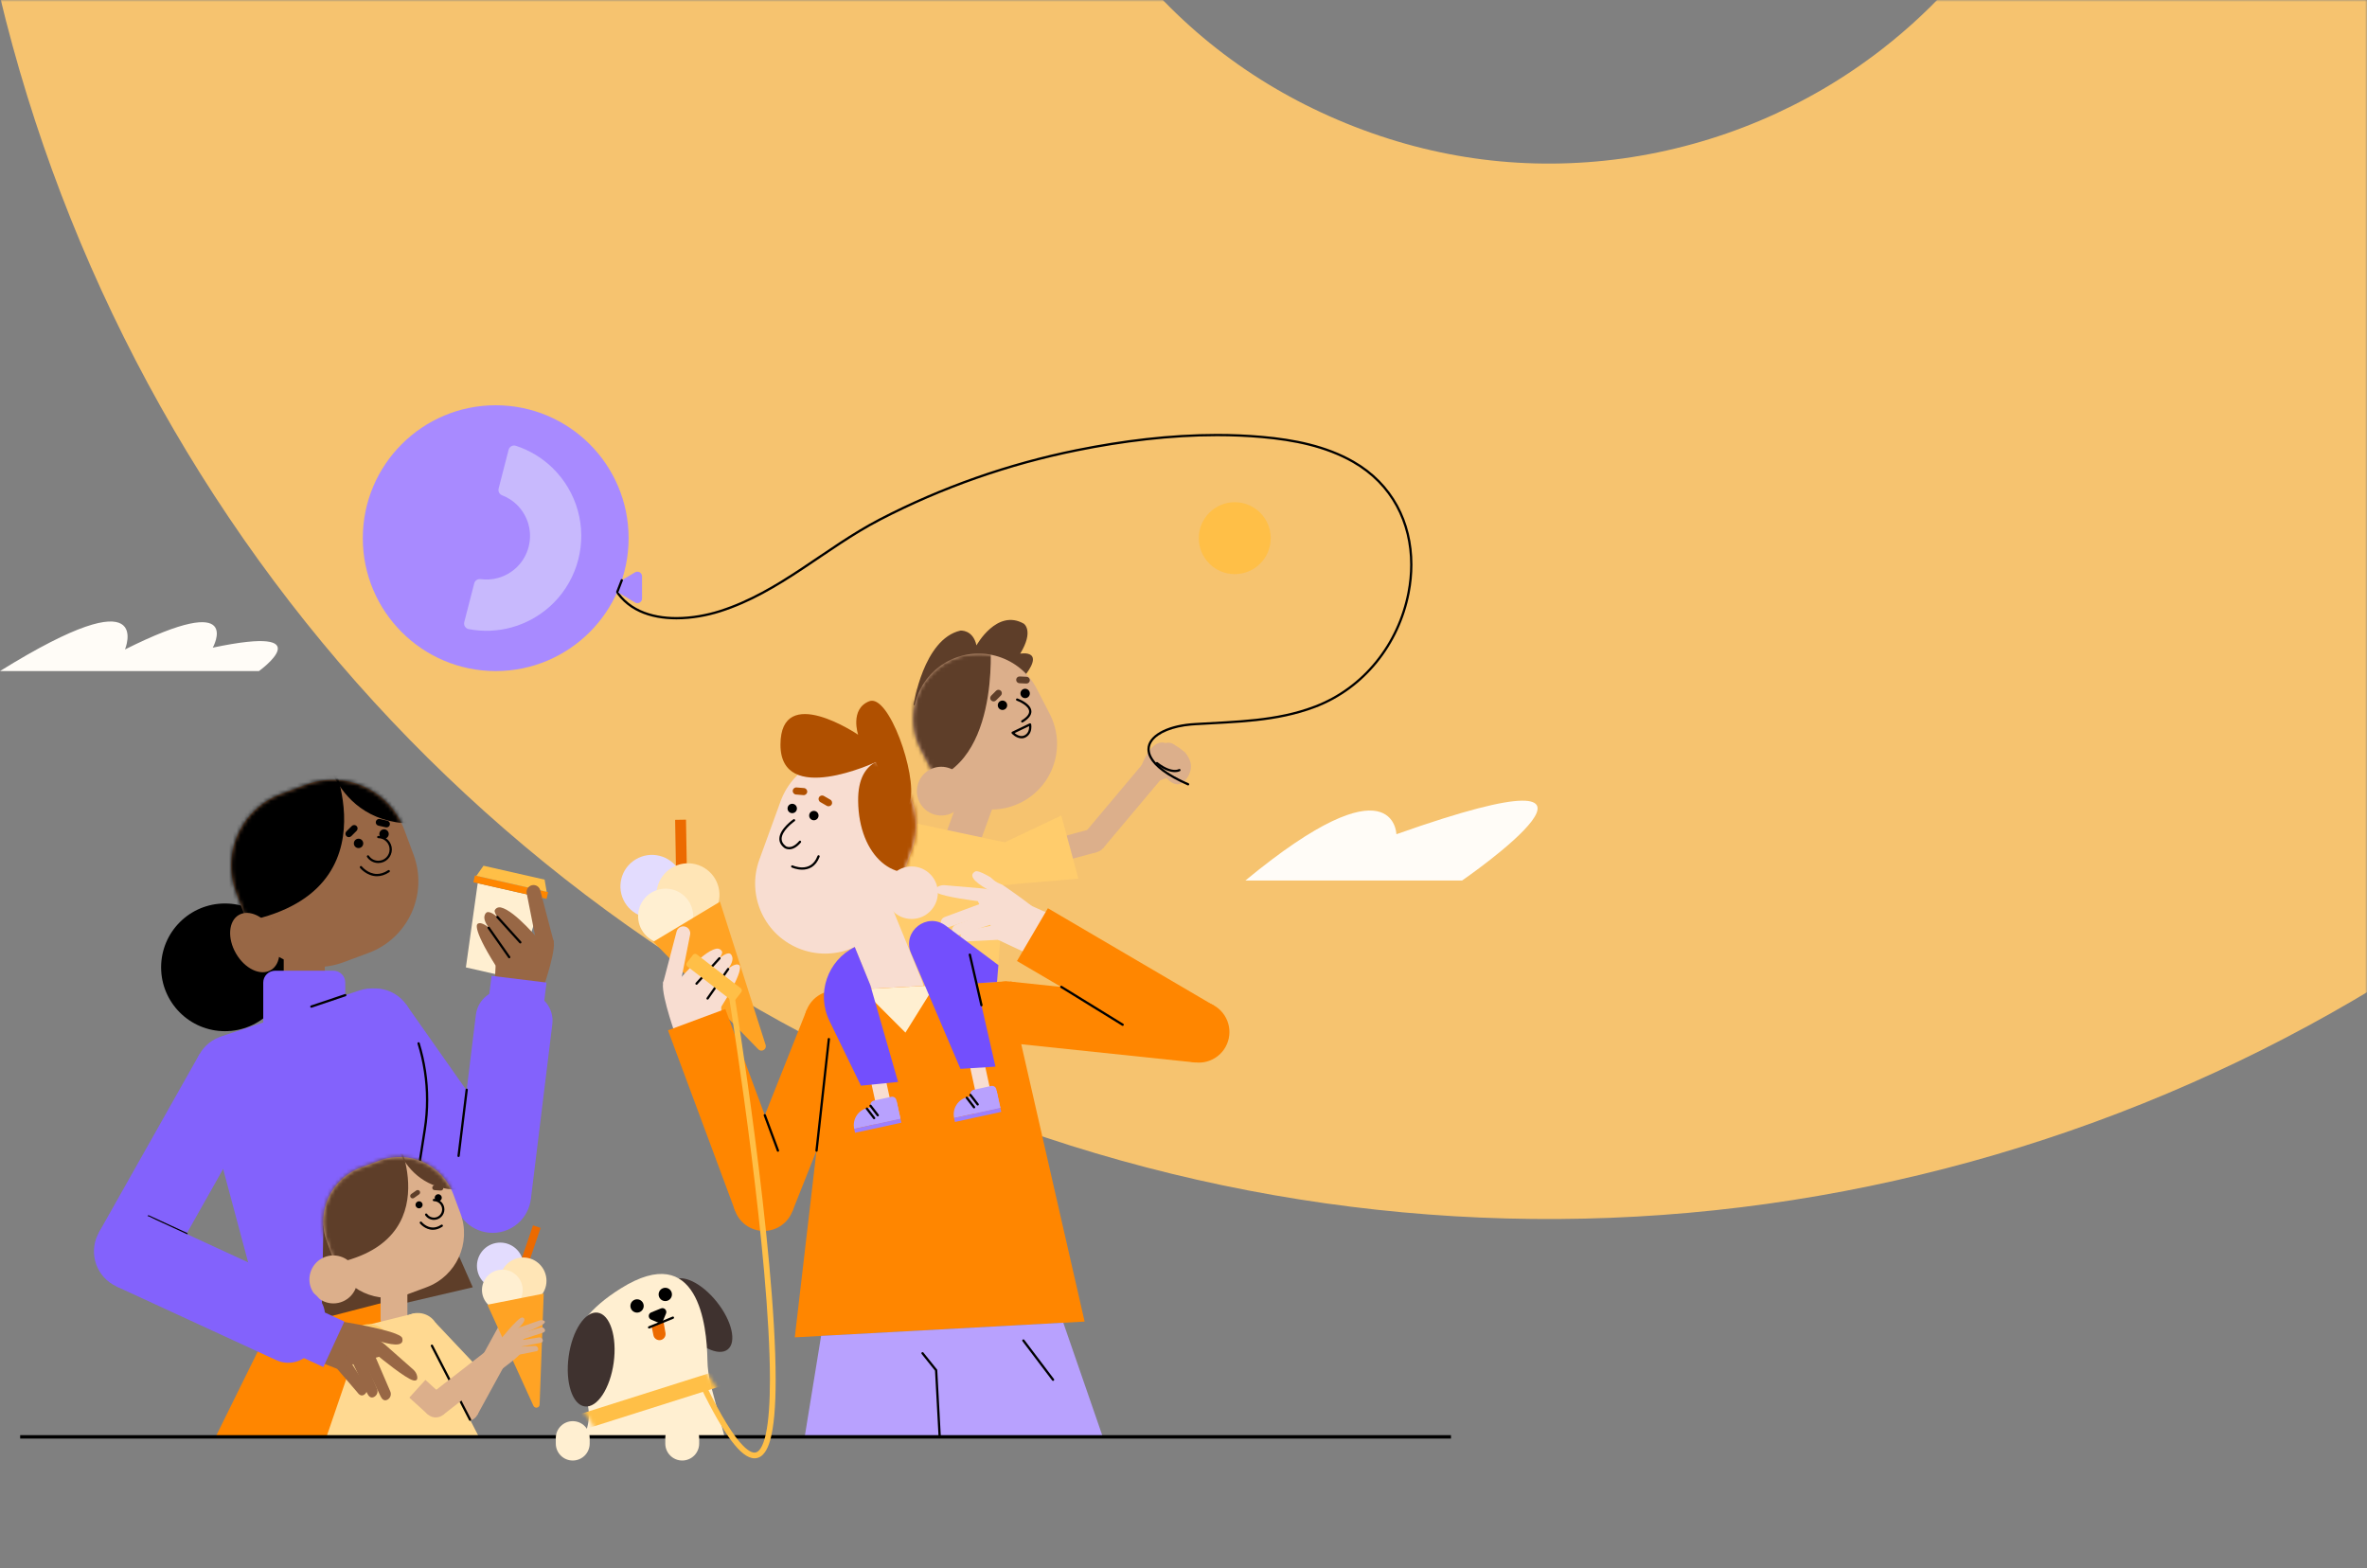 <svg width="625" height="414" viewBox="0 0 625 414" fill="none" xmlns="http://www.w3.org/2000/svg">
<rect x="0" y="0" width="625" height="414" fill="#808080" stroke="none"/>
<mask id="mask0_2231_45228" style="mask-type:alpha" maskUnits="userSpaceOnUse" x="0" y="0" width="625" height="325">
<rect width="625" height="325" fill="#F19148"/>
</mask>
<g mask="url(#mask0_2231_45228)">
<path d="M-7.735 -41.902C2.33 31.228 31.454 100.634 76.56 158.979C121.635 217.251 181.659 262.824 250.153 290.747C318.647 318.67 393.425 328.051 466.466 317.871C539.508 307.691 608.856 278.429 667.181 233.179C718.955 192.981 760.729 140.984 789.045 81.797C794.834 69.683 789.396 55.181 776.956 50.109L561.429 -37.754C550.759 -42.104 538.462 -37.994 532.689 -28.002C523.553 -12.143 511.562 1.639 496.915 13.001C477.102 28.399 453.445 38.338 428.593 41.83C403.636 45.279 379.04 42.185 355.463 32.573C331.886 22.961 312.137 7.977 296.705 -11.937C281.377 -31.808 271.412 -55.454 268.012 -80.316C265.483 -98.68 266.523 -116.865 271.1 -134.643C273.959 -145.824 268.039 -157.36 257.37 -161.709L41.791 -249.594C29.351 -254.665 15.324 -248.099 10.993 -235.39C-10.193 -173.296 -16.627 -106.892 -7.714 -41.955L-7.735 -41.902Z" fill="#F6C36F"/>
</g>
<path d="M136.392 258.465L123.015 255.424L126.137 233.198L143.187 237.075L136.392 258.465Z" fill="#FFEFD1"/>
<path d="M125.395 231.153L124.989 232.936L144.316 237.33L144.721 235.547L125.395 231.153Z" fill="#FF8600"/>
<path d="M144.348 235.465L125.788 231.245L127.671 228.58L143.803 232.25L144.348 235.465Z" fill="#FFBF47"/>
<path d="M143.25 261.43C143.25 261.43 147.669 248.926 145.807 247.879C143.945 246.833 130.869 254.948 130.869 254.948L130.703 258.215L143.25 261.43Z" fill="#986745"/>
<path d="M146.219 248.68L141.905 250.187L139.075 235.863C138.885 234.894 139.496 233.947 140.461 233.724C141.43 233.501 142.399 234.091 142.645 235.053L146.219 248.68Z" fill="#986745"/>
<path d="M142.814 248.767C142.814 248.767 136.019 240.408 132.232 239.592C131.579 239.451 130.887 239.758 130.631 240.374C130.49 240.723 130.974 241.584 131.326 242.11C131.326 242.11 129.377 240.362 128.472 240.922C128.472 240.922 126.793 242.044 129.136 244.989C129.136 244.989 127.184 243.223 126.149 243.9C126.149 243.9 124.236 244.393 130.869 254.948C137.502 265.503 140.371 256.049 140.371 256.049L142.744 248.98L142.814 248.767Z" fill="#986745"/>
<path d="M137.61 248.601L131.552 241.909C131.44 241.785 131.251 241.776 131.128 241.888C131.004 241.999 130.995 242.188 131.107 242.312L137.165 249.005C137.276 249.128 137.465 249.137 137.589 249.026C137.712 248.914 137.721 248.725 137.61 248.601Z" fill="black"/>
<path d="M134.707 252.548L129.269 244.781C129.172 244.646 128.986 244.613 128.851 244.706C128.715 244.802 128.682 244.989 128.775 245.124L134.214 252.891C134.31 253.026 134.497 253.059 134.632 252.966C134.77 252.873 134.803 252.683 134.707 252.548Z" fill="black"/>
<path d="M94.878 261.518L59.751 273.198C54.424 274.969 51.398 280.585 52.85 286.009L70.501 351.881L105.16 342.896L112.168 298.2C113.359 290.599 112.8 282.829 110.532 275.478L108.363 268.454C106.606 262.772 100.524 259.641 94.878 261.518Z" fill="#8362FC"/>
<path d="M107.208 277.123C110.514 272.585 109.515 266.225 104.976 262.919C100.437 259.613 94.078 260.612 90.772 265.151C87.466 269.689 88.465 276.049 93.003 279.355C97.542 282.661 103.902 281.662 107.208 277.123Z" fill="#8362FC"/>
<path d="M107.291 265.282L90.659 276.98L121.756 321.191L138.388 309.493L107.291 265.282Z" fill="#8362FC"/>
<path d="M134.079 324.694C139.241 322.485 141.634 316.509 139.425 311.347C137.215 306.185 131.239 303.792 126.077 306.001C120.915 308.211 118.522 314.187 120.731 319.348C122.941 324.51 128.917 326.904 134.079 324.694Z" fill="#8362FC"/>
<path d="M134.036 261.382L139.291 262.026C143.412 262.531 146.345 266.282 145.84 270.406L140.176 316.594L119.992 314.119L125.656 267.931C126.161 263.807 129.912 260.877 134.036 261.382Z" fill="#8362FC"/>
<path d="M129.79 257.648L129.084 263.404L143.601 265.184L144.307 259.428L129.79 257.648Z" fill="#8362FC"/>
<path d="M105.457 342.944L112.466 298.248C112.875 295.638 113.08 293.006 113.08 290.377C113.08 285.311 112.322 280.258 110.818 275.391C110.769 275.231 110.601 275.144 110.442 275.192C110.282 275.24 110.195 275.409 110.243 275.568C111.729 280.378 112.478 285.371 112.478 290.377C112.478 292.972 112.276 295.574 111.87 298.155L104.862 342.851C104.835 343.016 104.949 343.17 105.111 343.194C105.277 343.218 105.43 343.107 105.457 342.944Z" fill="black"/>
<path d="M112.974 350.48L107.68 353.931L120.621 373.782L125.915 370.331L112.974 350.48Z" fill="#DCAF8B"/>
<path d="M113.356 356.85C110.796 358.52 107.364 357.798 105.695 355.235C104.026 352.675 104.747 349.243 107.31 347.574C109.87 345.904 113.302 346.626 114.972 349.189C116.638 351.752 115.916 355.181 113.356 356.85Z" fill="#FFD991"/>
<path d="M126.925 361.858L114.969 349.192L105.695 355.235L112.46 371.288L126.925 361.858Z" fill="#FFD991"/>
<path d="M131.888 349.754L120.502 370.536L126.044 373.573L137.431 352.791L131.888 349.754Z" fill="#DCAF8B"/>
<path d="M124.793 369.294C126.324 370.133 126.883 372.053 126.047 373.584C125.208 375.115 123.289 375.674 121.758 374.838C120.227 373.999 119.667 372.08 120.503 370.549C121.34 369.015 123.262 368.455 124.793 369.294Z" fill="#DCAF8B"/>
<path d="M85.394 323.621L84.907 349.192L124.832 339.885L111.891 310.615L85.394 323.621Z" fill="#5E3E29"/>
<path d="M59.402 272.265C68.713 272.265 76.262 264.717 76.262 255.405C76.262 246.094 68.713 238.546 59.402 238.546C50.09 238.546 42.542 246.094 42.542 255.405C42.542 264.717 50.09 272.265 59.402 272.265Z" fill="black"/>
<path d="M85.758 253.114H74.917V267.552H85.758V253.114Z" fill="#986745"/>
<path d="M91.166 276.672H69.506V259.445C69.506 257.703 70.917 256.293 72.658 256.293H88.014C89.756 256.293 91.166 257.703 91.166 259.445V276.672Z" fill="#8362FC"/>
<path d="M97.324 251.6L90.715 254.058C80.274 257.941 68.661 252.626 64.777 242.182L62.32 235.574C58.436 225.133 63.752 213.519 74.195 209.636L80.804 207.178C91.245 203.295 102.858 208.61 106.742 219.054L109.199 225.662C113.083 236.103 107.764 247.717 97.324 251.6Z" fill="#986745"/>
<path d="M95.913 222.681C95.913 223.367 95.359 223.921 94.674 223.921C93.988 223.921 93.434 223.367 93.434 222.681C93.434 221.996 93.988 221.442 94.674 221.442C95.356 221.442 95.913 221.999 95.913 222.681Z" fill="black"/>
<path d="M102.648 220.203C102.648 220.889 102.094 221.442 101.409 221.442C100.723 221.442 100.169 220.889 100.169 220.203C100.169 219.517 100.723 218.963 101.409 218.963C102.094 218.963 102.648 219.52 102.648 220.203Z" fill="black"/>
<path d="M99.889 221.304C100.714 221.304 101.457 221.638 101.998 222.176C102.54 222.718 102.87 223.461 102.87 224.285C102.87 225.109 102.537 225.852 101.998 226.394C101.457 226.935 100.714 227.266 99.889 227.266C98.861 227.266 97.952 226.745 97.417 225.951C97.324 225.813 97.137 225.777 96.999 225.87C96.861 225.963 96.824 226.15 96.918 226.288C97.561 227.242 98.653 227.867 99.889 227.867C101.869 227.867 103.472 226.264 103.472 224.285C103.472 222.306 101.869 220.702 99.889 220.702C99.724 220.702 99.589 220.838 99.589 221.003C99.589 221.169 99.724 221.304 99.889 221.304Z" fill="black"/>
<path d="M95.074 229.151C95.086 229.166 95.519 229.708 96.289 230.252C97.059 230.797 98.175 231.35 99.538 231.35C100.53 231.35 101.643 231.052 102.813 230.27C102.952 230.177 102.988 229.991 102.897 229.852C102.807 229.714 102.618 229.678 102.479 229.768C101.394 230.493 100.407 230.746 99.538 230.746C98.34 230.746 97.342 230.255 96.635 229.756C96.283 229.506 96.006 229.257 95.82 229.07C95.726 228.977 95.654 228.899 95.609 228.848L95.558 228.787L95.546 228.772L95.543 228.769C95.438 228.64 95.251 228.619 95.119 228.721C94.99 228.833 94.968 229.022 95.074 229.151Z" fill="black"/>
<path d="M70.501 351.884L56.956 379.335H124.254L105.16 342.896L70.501 351.884Z" fill="#FF8600"/>
<path d="M104.032 351.881C102.079 351.881 100.497 350.299 100.497 348.346V341.157C100.497 339.205 102.079 337.623 104.032 337.623C105.984 337.623 107.566 339.205 107.566 341.157V348.346C107.566 350.299 105.984 351.881 104.032 351.881Z" fill="#DCAF8B"/>
<path d="M86.224 379.335L96.259 350.019L109.608 346.71L126.432 379.335H86.224Z" fill="#FFD991"/>
<path d="M112.643 339.864L107.671 341.714C99.817 344.635 91.079 340.637 88.158 332.78L86.308 327.808C83.388 319.954 87.385 311.216 95.242 308.295L100.214 306.445C108.068 303.524 116.806 307.522 119.727 315.379L121.577 320.351C124.498 328.205 120.497 336.94 112.643 339.864Z" fill="#DCAF8B"/>
<path d="M111.582 318.107C111.582 318.621 111.164 319.04 110.649 319.04C110.135 319.04 109.717 318.621 109.717 318.107C109.717 317.593 110.135 317.175 110.649 317.175C111.164 317.175 111.582 317.593 111.582 318.107Z" fill="black"/>
<path d="M116.65 316.242C116.65 316.757 116.232 317.175 115.718 317.175C115.203 317.175 114.785 316.757 114.785 316.242C114.785 315.728 115.203 315.31 115.718 315.31C116.232 315.31 116.65 315.728 116.65 316.242Z" fill="black"/>
<path d="M114.575 317.147C115.173 317.147 115.715 317.391 116.109 317.782C116.503 318.176 116.743 318.715 116.743 319.316C116.743 319.915 116.5 320.456 116.109 320.85C115.715 321.244 115.176 321.485 114.575 321.485C113.826 321.485 113.167 321.106 112.776 320.528C112.683 320.39 112.496 320.354 112.358 320.447C112.219 320.541 112.183 320.727 112.276 320.865C112.773 321.602 113.618 322.087 114.575 322.087C116.106 322.087 117.345 320.847 117.345 319.316C117.345 317.785 116.106 316.546 114.575 316.546C114.409 316.546 114.274 316.681 114.274 316.847C114.274 317.012 114.409 317.147 114.575 317.147Z" fill="black"/>
<path d="M110.893 323.022C110.905 323.037 111.236 323.449 111.822 323.864C112.409 324.28 113.263 324.704 114.31 324.704C115.071 324.704 115.925 324.475 116.815 323.879C116.954 323.786 116.99 323.6 116.9 323.461C116.806 323.323 116.62 323.287 116.482 323.377C115.675 323.916 114.951 324.099 114.31 324.102C113.431 324.102 112.692 323.741 112.168 323.371C111.906 323.188 111.702 323.001 111.564 322.863C111.494 322.794 111.443 322.736 111.407 322.697L111.368 322.652L111.359 322.643L111.356 322.64C111.251 322.511 111.064 322.49 110.932 322.592C110.809 322.703 110.787 322.893 110.893 323.022Z" fill="black"/>
<path d="M64.269 293.138C69.678 291.632 72.843 286.026 71.337 280.616C69.831 275.207 64.224 272.042 58.815 273.548C53.405 275.054 50.241 280.66 51.747 286.07C53.253 291.479 58.859 294.644 64.269 293.138Z" fill="#8362FC"/>
<path d="M52.685 278.319L26.118 325.395L43.827 335.389L70.394 288.313L52.685 278.319Z" fill="#8362FC"/>
<path d="M94.159 219.364L92.749 220.775C92.397 221.127 91.828 221.127 91.479 220.775C91.127 220.423 91.127 219.854 91.479 219.505L92.89 218.095C93.242 217.743 93.81 217.743 94.159 218.095C94.511 218.446 94.511 219.015 94.159 219.364Z" fill="black"/>
<path d="M101.863 218.437L99.917 217.995C99.432 217.884 99.129 217.403 99.24 216.921C99.351 216.44 99.832 216.133 100.314 216.245L102.26 216.687C102.744 216.798 103.048 217.279 102.937 217.761C102.828 218.245 102.347 218.546 101.863 218.437Z" fill="black"/>
<mask id="mask1_2231_45228" style="mask-type:luminance" maskUnits="userSpaceOnUse" x="61" y="205" width="50" height="51">
<path d="M97.324 251.6L90.715 254.058C80.274 257.941 68.661 252.626 64.777 242.182L62.32 235.574C58.436 225.133 63.752 213.519 74.195 209.636L80.804 207.178C91.245 203.295 102.858 208.61 106.742 219.054L109.199 225.662C113.083 236.103 107.764 247.714 97.324 251.6Z" fill="white"/>
</mask>
<g mask="url(#mask1_2231_45228)">
<path d="M87.876 201.505C87.876 201.505 106.904 244.2 49.078 244.76C-8.747 245.316 42.301 202.621 42.301 202.621L87.876 201.505Z" fill="black"/>
</g>
<mask id="mask2_2231_45228" style="mask-type:luminance" maskUnits="userSpaceOnUse" x="61" y="205" width="50" height="51">
<path d="M97.324 251.6L90.715 254.058C80.274 257.941 68.661 252.626 64.777 242.182L62.32 235.574C58.436 225.133 63.752 213.519 74.195 209.636L80.804 207.178C91.245 203.295 102.858 208.61 106.742 219.054L109.199 225.662C113.083 236.103 107.764 247.714 97.324 251.6Z" fill="white"/>
</mask>
<g mask="url(#mask2_2231_45228)">
<path d="M85.758 198.35C85.758 198.35 90.444 224.832 121.261 215.396C152.078 205.96 109.154 191.852 109.154 191.852L85.758 198.35Z" fill="black"/>
</g>
<path d="M72.246 245.997C74.571 250.021 74.228 254.57 71.485 256.155C68.742 257.74 64.63 255.761 62.308 251.736C59.982 247.711 60.325 243.163 63.069 241.578C65.812 239.993 69.921 241.972 72.246 245.997Z" fill="#986745"/>
<path d="M110.658 315.358L109.317 316.302C109.028 316.504 108.634 316.435 108.429 316.149C108.228 315.863 108.297 315.466 108.583 315.261L109.924 314.317C110.213 314.115 110.607 314.185 110.812 314.47C111.013 314.759 110.944 315.156 110.658 315.358Z" fill="#5E3E29"/>
<path d="M116.364 314.344L114.728 314.23C114.379 314.206 114.114 313.902 114.138 313.55C114.162 313.201 114.466 312.936 114.818 312.961L116.455 313.075C116.803 313.099 117.068 313.403 117.044 313.755C117.017 314.107 116.713 314.371 116.364 314.344Z" fill="#5E3E29"/>
<mask id="mask3_2231_45228" style="mask-type:luminance" maskUnits="userSpaceOnUse" x="85" y="305" width="38" height="38">
<path d="M112.643 339.864L107.671 341.714C99.817 344.635 91.079 340.634 88.158 332.78L86.308 327.808C83.388 319.954 87.385 311.216 95.242 308.295L100.214 306.445C108.068 303.524 116.806 307.522 119.727 315.379L121.577 320.351C124.498 328.205 120.497 336.94 112.643 339.864Z" fill="white"/>
</mask>
<g mask="url(#mask3_2231_45228)">
<path d="M105.535 302.177C105.535 302.177 119.85 334.299 76.346 334.717C32.844 335.135 71.247 303.016 71.247 303.016L105.535 302.177Z" fill="#5E3E29"/>
</g>
<mask id="mask4_2231_45228" style="mask-type:luminance" maskUnits="userSpaceOnUse" x="85" y="305" width="38" height="38">
<path d="M112.643 339.864L107.671 341.714C99.817 344.635 91.079 340.634 88.158 332.78L86.308 327.808C83.388 319.954 87.385 311.216 95.242 308.295L100.214 306.445C108.068 303.524 116.806 307.522 119.727 315.379L121.577 320.351C124.498 328.205 120.497 336.94 112.643 339.864Z" fill="white"/>
</mask>
<g mask="url(#mask4_2231_45228)">
<path d="M103.944 299.803C103.944 299.803 107.47 319.725 130.652 312.626C153.835 305.527 121.544 294.915 121.544 294.915L103.944 299.803Z" fill="#5E3E29"/>
</g>
<path d="M94.091 339.642C95.104 336.295 93.212 332.761 89.865 331.747C86.518 330.734 82.984 332.626 81.97 335.973C80.957 339.319 82.849 342.854 86.195 343.868C89.542 344.881 93.077 342.989 94.091 339.642Z" fill="#DCAF8B"/>
<path d="M140.739 323.527L136.512 335.933L138.519 336.617L142.746 324.211L140.739 323.527Z" fill="#EC6A00"/>
<path d="M138.121 333.039C138.78 336.371 136.614 339.605 133.281 340.264C129.948 340.923 126.715 338.757 126.056 335.424C125.397 332.091 127.563 328.857 130.896 328.199C134.229 327.54 137.462 329.709 138.121 333.039Z" fill="#E3DCFE"/>
<path d="M144.182 336.974C144.841 340.306 142.675 343.54 139.342 344.199C136.009 344.857 132.776 342.692 132.117 339.359C131.458 336.026 133.624 332.792 136.957 332.134C140.29 331.475 143.523 333.641 144.182 336.974Z" fill="#FFE5B6"/>
<path d="M137.911 339.557C138.485 342.469 136.593 345.297 133.681 345.874C130.77 346.449 127.942 344.557 127.365 341.645C126.79 338.733 128.682 335.906 131.594 335.328C134.509 334.751 137.336 336.646 137.911 339.557Z" fill="#FFEFD1"/>
<path d="M140.852 371.171L128.7 344.484L143.569 341.545L142.486 370.849C142.453 371.752 141.228 371.992 140.852 371.171Z" fill="#FFA324"/>
<path d="M130.276 355.376C130.276 355.376 135.612 351.018 137.511 350.359C139.015 349.839 141.46 348.987 142.411 348.66C142.769 348.536 143.163 348.524 143.517 348.66C143.827 348.777 144.05 348.99 143.698 349.384C142.991 350.17 138.605 351.86 138.605 351.86L137.225 357.65L135.706 359.052L129.545 355.825L130.276 355.376Z" fill="#DCAF8B"/>
<path d="M136.325 354.173L143.217 351.923C143.677 351.773 144.023 351.529 143.875 351.069C143.725 350.609 143.232 350.359 142.774 350.509L135.787 352.51L136.325 354.173Z" fill="#DCAF8B"/>
<path d="M135.45 355.957L142.567 354.582C143.042 354.492 143.418 354.29 143.325 353.815C143.235 353.34 142.774 353.03 142.302 353.123L135.119 354.239L135.45 355.957Z" fill="#DCAF8B"/>
<path d="M134.069 357.515L137.225 357.644L141.286 356.835C141.767 356.79 142.161 356.628 142.116 356.146C142.071 355.665 141.644 355.313 141.162 355.358L133.904 355.773L134.069 357.515Z" fill="#DCAF8B"/>
<path d="M131.627 354.302C131.627 354.302 136.915 347.588 137.941 347.856C138.966 348.121 138.47 349.135 136.975 350.593C135.48 352.052 133.552 354.534 133.552 354.534L131.627 354.302Z" fill="#DCAF8B"/>
<path d="M39.095 321.446L49.117 326.066C49.268 326.135 49.448 326.069 49.518 325.919C49.587 325.768 49.521 325.588 49.37 325.519L39.348 320.899C39.197 320.829 39.017 320.896 38.947 321.046C38.878 321.199 38.944 321.377 39.095 321.446Z" fill="black"/>
<path d="M122.931 287.693L120.789 305.152C120.768 305.317 120.885 305.468 121.051 305.486C121.216 305.507 121.367 305.389 121.385 305.224L123.526 287.766C123.547 287.6 123.43 287.45 123.265 287.432C123.099 287.411 122.949 287.528 122.931 287.693Z" fill="black"/>
<path d="M91.07 262.465L82.115 265.482C81.959 265.537 81.875 265.705 81.926 265.864C81.977 266.024 82.148 266.105 82.308 266.054L91.263 263.037C91.419 262.983 91.503 262.814 91.452 262.655C91.401 262.496 91.23 262.414 91.07 262.465Z" fill="black"/>
<path d="M113.777 355.455L123.845 374.976C123.92 375.124 124.104 375.181 124.251 375.106C124.399 375.031 124.456 374.847 124.381 374.7L114.313 355.178C114.238 355.03 114.054 354.973 113.907 355.048C113.759 355.124 113.702 355.307 113.777 355.455Z" fill="black"/>
<path d="M99.639 352.815L95.39 357.493L112.933 373.425L117.182 368.746L99.639 352.815Z" fill="#DCAF8B"/>
<path d="M101.607 358.877C99.553 361.139 96.051 361.308 93.789 359.253C91.527 357.199 91.359 353.697 93.413 351.435C95.468 349.173 98.969 349.005 101.231 351.059C103.493 353.114 103.662 356.615 101.607 358.877Z" fill="#FFCC6C"/>
<path d="M116.003 360.288L101.231 351.057L93.789 359.254L104.396 373.069L116.003 360.288Z" fill="#FFD991"/>
<path d="M131.808 354.051L113.094 368.587L116.971 373.578L135.684 359.042L131.808 354.051Z" fill="#DCAF8B"/>
<path d="M117.55 369.15C118.62 370.527 118.371 372.513 116.993 373.583C115.615 374.654 113.63 374.405 112.559 373.027C111.488 371.649 111.738 369.664 113.116 368.593C114.493 367.522 116.479 367.769 117.55 369.15Z" fill="#DCAF8B"/>
<path d="M86.224 347.522C86.224 347.522 98.656 352.374 101.577 354.949C103.89 356.991 107.65 360.306 109.112 361.596C109.663 362.081 110.054 362.733 110.168 363.461C110.267 364.096 110.114 364.677 109.115 364.454C107.118 364.009 100.091 358.221 100.091 358.221L89.01 361.404L80.377 358.038L84.78 346.713L86.224 347.522Z" fill="#986745"/>
<path d="M94.412 355.857L100.428 368.545C100.828 369.39 101.385 369.998 102.23 369.598C103.075 369.198 103.436 368.187 103.036 367.342L97.474 354.405L94.412 355.857Z" fill="#986745"/>
<path d="M90.905 355.117L96.921 367.805C97.321 368.65 97.877 369.258 98.722 368.858C99.568 368.458 99.929 367.447 99.529 366.602L93.967 353.665L90.905 355.117Z" fill="#986745"/>
<path d="M86.224 355.954L89.01 361.401L94.24 367.48C94.773 368.247 95.423 368.759 96.193 368.223C96.963 367.688 97.149 366.635 96.617 365.865L89.007 354.016L86.224 355.954Z" fill="#986745"/>
<path d="M89.319 348.777C89.319 348.777 105.68 351.306 106.206 353.292C106.736 355.277 104.555 355.403 100.669 354.269C96.782 353.135 90.763 352.248 90.763 352.248L89.319 348.777Z" fill="#986745"/>
<path d="M42.534 337.206C46.29 333.032 45.951 326.603 41.776 322.847C37.602 319.091 31.173 319.43 27.418 323.604C23.662 327.779 24.001 334.207 28.175 337.963C32.349 341.719 38.778 341.38 42.534 337.206Z" fill="#8362FC"/>
<path d="M85.159 350.635L82.942 355.442C81.204 359.214 76.737 360.863 72.965 359.124L30.709 339.641L39.221 321.175L81.478 340.658C85.253 342.396 86.898 346.863 85.159 350.635Z" fill="#8362FC"/>
<path d="M84.413 345.919L78.869 357.944L85.383 360.947L90.927 348.923L84.413 345.919Z" fill="#8362FC"/>
<path d="M189.281 343.748C193.276 348.759 194.563 354.375 192.157 356.294C189.75 358.213 184.562 355.704 180.567 350.693C176.572 345.682 175.285 340.066 177.691 338.147C180.098 336.228 185.287 338.736 189.281 343.748Z" fill="#3F322F"/>
<path d="M154.509 378.487L154.154 379.335H191.324L187.789 366.109C187.164 363.772 186.821 361.365 186.788 358.947C186.658 350.167 184.432 327.36 163.918 340.183C147.166 350.657 149.876 361.119 153.537 366.921C155.724 370.392 156.1 374.703 154.509 378.487Z" fill="#FFEFD1"/>
<path d="M169.841 344.147C170.207 345.046 169.777 346.072 168.878 346.439C167.979 346.806 166.953 346.376 166.586 345.477C166.219 344.577 166.649 343.551 167.548 343.184C168.448 342.818 169.474 343.248 169.841 344.147Z" fill="black"/>
<path d="M177.294 341.103C177.661 342.003 177.231 343.028 176.332 343.395C175.432 343.762 174.407 343.332 174.04 342.433C173.673 341.533 174.103 340.508 175.002 340.141C175.902 339.774 176.927 340.207 177.294 341.103Z" fill="black"/>
<path d="M175.859 346.821L175.098 348.629C174.879 349.156 174.271 349.402 173.745 349.18L171.937 348.419C171.089 348.061 171.095 346.858 171.946 346.512L174.515 345.465C175.369 345.116 176.217 345.973 175.859 346.821Z" fill="black"/>
<mask id="mask5_2231_45228" style="mask-type:luminance" maskUnits="userSpaceOnUse" x="147" y="336" width="53" height="76">
<path d="M164.032 411.776L156.082 402.225L157.837 383.02C158.209 378.933 156.549 374.937 153.413 372.289C148.171 367.86 142.43 358.708 155.237 343.666C170.921 325.246 179.931 346.314 182.703 354.646C183.468 356.944 184.521 359.131 185.82 361.172L199.346 382.375L164.032 411.776Z" fill="white"/>
</mask>
<g mask="url(#mask5_2231_45228)">
<path d="M191.731 361.149L148.727 374.768L149.994 378.768L192.998 365.149L191.731 361.149Z" fill="#FFBF47"/>
</g>
<path d="M162.044 359.771C161.108 366.608 157.688 371.785 154.403 371.337C151.122 370.888 149.218 364.981 150.153 358.144C151.089 351.306 154.509 346.13 157.793 346.578C161.078 347.026 162.979 352.934 162.044 359.771Z" fill="#3F322F"/>
<path d="M174.437 353.818C173.564 353.989 172.713 353.424 172.536 352.552L172.075 350.302L175.213 349.071L175.721 351.947C175.872 352.813 175.303 353.646 174.437 353.818Z" fill="#EC6A00"/>
<path d="M171.51 350.747L177.794 348.181C177.947 348.118 178.022 347.944 177.959 347.79C177.896 347.637 177.721 347.562 177.568 347.625L171.284 350.191C171.131 350.254 171.056 350.428 171.119 350.582C171.182 350.735 171.357 350.807 171.51 350.747Z" fill="black"/>
<path d="M181.136 216.412L178.266 216.461L178.571 234.195L181.441 234.145L181.136 216.412Z" fill="#EC6A00"/>
<path d="M179.271 229.75C181.635 233.691 180.359 238.801 176.422 241.166C172.481 243.53 167.371 242.254 165.007 238.317C162.642 234.376 163.918 229.266 167.855 226.902C171.793 224.537 176.906 225.813 179.271 229.75Z" fill="#E3DCFE"/>
<path d="M188.347 241.199C191.076 237.502 190.291 232.293 186.593 229.564C182.896 226.836 177.687 227.621 174.959 231.318C172.23 235.016 173.015 240.225 176.712 242.953C180.41 245.682 185.619 244.896 188.347 241.199Z" fill="#FFE5B6"/>
<path d="M181.543 246.318C183.98 243.125 183.366 238.561 180.173 236.124C176.979 233.687 172.415 234.301 169.979 237.494C167.542 240.688 168.155 245.252 171.349 247.689C174.542 250.125 179.107 249.512 181.543 246.318Z" fill="#FFEFD1"/>
<path d="M200.227 277.045L172.524 248.641L190.105 238.083L202.158 275.884C202.528 277.051 201.079 277.92 200.227 277.045Z" fill="#FFA324"/>
<path d="M178.046 272.338C178.046 272.338 173.628 259.833 175.489 258.787C177.351 257.74 190.427 265.855 190.427 265.855L190.593 269.122L178.046 272.338Z" fill="#F8DDD1"/>
<path d="M175.077 259.587L179.391 261.094L182.221 246.77C182.411 245.801 181.8 244.854 180.835 244.631C179.866 244.409 178.898 244.998 178.651 245.961L175.077 259.587Z" fill="#F8DDD1"/>
<path d="M178.485 259.671C178.485 259.671 185.281 251.312 189.068 250.496C189.72 250.355 190.412 250.662 190.668 251.279C190.809 251.627 190.325 252.488 189.973 253.014C189.973 253.014 191.922 251.266 192.828 251.826C192.828 251.826 194.506 252.948 192.163 255.893C192.163 255.893 194.115 254.127 195.15 254.804C195.15 254.804 197.063 255.297 190.43 265.852C183.798 276.407 180.928 266.953 180.928 266.953L178.555 259.884L178.485 259.671Z" fill="#F8DDD1"/>
<path d="M184.134 259.911L190.193 253.219C190.304 253.095 190.295 252.906 190.171 252.794C190.048 252.683 189.859 252.692 189.747 252.815L183.689 259.508C183.578 259.632 183.587 259.821 183.71 259.932C183.831 260.044 184.023 260.035 184.134 259.911Z" fill="black"/>
<path d="M187.082 263.801L192.521 256.034C192.617 255.899 192.584 255.709 192.446 255.616C192.31 255.52 192.121 255.553 192.027 255.691L186.589 263.458C186.493 263.593 186.526 263.783 186.664 263.876C186.8 263.969 186.986 263.936 187.082 263.801Z" fill="black"/>
<path d="M241.214 186.21C241.214 186.21 243.771 168.733 253.598 166.498C253.598 166.498 256.913 166.182 257.833 170.402C257.833 170.402 263.224 160.605 270.332 164.669C270.332 164.669 273.096 166.498 269.378 172.592C269.378 172.592 276.955 171.17 269.378 179.905L241.214 186.21Z" fill="#5E3E29"/>
<path d="M269.733 211.811C261.241 216.184 250.81 212.848 246.433 204.357L243.046 197.781C238.672 189.29 242.008 178.858 250.503 174.484C258.994 170.111 269.426 173.447 273.803 181.941L277.19 188.517C281.563 197.005 278.225 207.437 269.733 211.811Z" fill="#DCAF8B"/>
<path d="M252.485 226.183C250.088 225.31 248.852 222.66 249.724 220.266L254.407 207.389C255.28 204.991 257.93 203.755 260.324 204.627C262.721 205.5 263.958 208.15 263.085 210.544L258.402 223.421C257.533 225.819 254.883 227.055 252.485 226.183Z" fill="#DCAF8B"/>
<path d="M263.618 254.819L229.88 247.609L241.025 217.222L265.868 222.531L263.618 254.819Z" fill="#FFCC6C"/>
<path d="M211.561 250.665C201.966 247.176 197.018 236.566 200.507 226.971L206.105 211.579C209.594 201.983 220.203 197.035 229.799 200.525C239.394 204.014 244.343 214.623 240.853 224.219L235.255 239.61C231.766 249.206 221.157 254.154 211.561 250.665Z" fill="#F8DDD1"/>
<path d="M239.858 267.461C236.519 268.824 232.708 267.224 231.342 263.882L224.114 246.171C222.751 242.832 224.351 239.021 227.693 237.655C231.035 236.289 234.843 237.893 236.209 241.235L243.437 258.946C244.8 262.284 243.197 266.096 239.858 267.461Z" fill="#F8DDD1"/>
<path d="M216.137 215.333C216.137 216.019 215.583 216.572 214.897 216.572C214.211 216.572 213.658 216.019 213.658 215.333C213.658 214.647 214.211 214.094 214.897 214.094C215.583 214.094 216.137 214.647 216.137 215.333Z" fill="black"/>
<path d="M265.943 186.21C265.943 186.895 265.389 187.449 264.704 187.449C264.018 187.449 263.464 186.895 263.464 186.21C263.464 185.524 264.018 184.97 264.704 184.97C265.386 184.97 265.943 185.527 265.943 186.21Z" fill="black"/>
<path d="M271.926 183.09C271.926 183.776 271.372 184.33 270.687 184.33C270.001 184.33 269.447 183.776 269.447 183.09C269.447 182.405 270.001 181.851 270.687 181.851C271.372 181.851 271.926 182.405 271.926 183.09Z" fill="black"/>
<path d="M210.427 213.462C210.427 214.148 209.874 214.701 209.188 214.701C208.502 214.701 207.949 214.148 207.949 213.462C207.949 212.776 208.502 212.223 209.188 212.223C209.874 212.223 210.427 212.776 210.427 213.462Z" fill="black"/>
<path d="M209.486 216.323C209.477 216.329 208.568 216.954 207.654 217.902C207.197 218.374 206.734 218.928 206.382 219.532C206.03 220.137 205.783 220.796 205.783 221.481C205.783 221.9 205.879 222.327 206.096 222.733C206.312 223.139 206.649 223.527 207.116 223.882C207.146 223.906 207.606 224.249 208.379 224.252C208.779 224.252 209.257 224.155 209.778 223.882C210.301 223.608 210.87 223.16 211.465 222.459C211.573 222.333 211.558 222.143 211.432 222.035C211.306 221.927 211.116 221.942 211.008 222.068C210.451 222.721 209.94 223.118 209.501 223.346C209.059 223.578 208.686 223.647 208.379 223.647C208.087 223.647 207.856 223.581 207.699 223.515C207.621 223.482 207.564 223.452 207.525 223.428L207.486 223.404L207.48 223.397L207.371 223.545L207.483 223.4H207.48L207.371 223.548L207.483 223.404C207.07 223.091 206.8 222.769 206.628 222.45C206.457 222.131 206.388 221.809 206.385 221.481C206.385 220.946 206.583 220.383 206.902 219.836C207.377 219.018 208.114 218.257 208.728 217.706C209.035 217.43 209.311 217.207 209.513 217.054C209.612 216.975 209.693 216.918 209.748 216.879C209.775 216.858 209.796 216.843 209.811 216.834L209.832 216.819C209.967 216.726 210.003 216.536 209.907 216.401C209.811 216.266 209.624 216.229 209.486 216.323Z" fill="black"/>
<path d="M209.062 229.044C209.083 229.053 210.298 229.621 211.811 229.624C212.617 229.624 213.517 229.459 214.344 228.941C215.171 228.424 215.914 227.558 216.419 226.213C216.476 226.057 216.398 225.885 216.245 225.825C216.091 225.765 215.917 225.846 215.857 226C215.388 227.245 214.732 227.988 214.025 228.43C213.315 228.872 212.539 229.023 211.811 229.023C211.131 229.023 210.5 228.89 210.045 228.758C209.817 228.692 209.633 228.626 209.504 228.577C209.441 228.553 209.393 228.532 209.36 228.52L209.323 228.505L209.314 228.502C209.164 228.433 208.984 228.496 208.914 228.647C208.845 228.797 208.911 228.971 209.062 229.044Z" fill="black"/>
<path d="M218.311 212.761L216.606 211.778C216.158 211.519 216.004 210.947 216.263 210.499C216.522 210.051 217.093 209.898 217.541 210.156L219.247 211.14C219.695 211.399 219.848 211.97 219.59 212.418C219.331 212.866 218.76 213.02 218.311 212.761Z" fill="#B05000"/>
<path d="M212.139 209.937L210.178 209.777C209.663 209.735 209.278 209.284 209.32 208.77C209.363 208.255 209.814 207.87 210.328 207.912L212.289 208.072C212.804 208.114 213.189 208.565 213.147 209.079C213.104 209.594 212.653 209.979 212.139 209.937Z" fill="#B05000"/>
<path d="M231.261 201.213C231.261 201.213 206.036 213.044 206.081 196.587C206.126 180.13 226.589 193.988 226.589 193.988C226.589 193.988 224.312 187.232 229.507 185.154C234.702 183.075 242.159 204.594 240.315 211.456C238.471 218.317 231.261 201.213 231.261 201.213Z" fill="#B05000"/>
<path d="M265.865 259.111L220.516 261.581L209.862 353.102L286.391 348.936L265.865 259.111Z" fill="#FF8600"/>
<path d="M228.003 272.614C226.355 276.756 221.659 278.781 217.517 277.132C213.375 275.484 211.351 270.789 212.999 266.647C214.648 262.504 219.343 260.48 223.485 262.129C227.627 263.777 229.651 268.472 228.003 272.614Z" fill="#FF8600"/>
<path d="M213.006 266.649L194.191 313.952L209.194 319.92L228.01 272.617L213.006 266.649Z" fill="#FF8600"/>
<path d="M194.121 319.75C192.566 315.571 194.696 310.921 198.874 309.369C203.052 307.814 207.702 309.943 209.254 314.122C210.809 318.3 208.68 322.95 204.502 324.502C200.32 326.054 195.673 323.928 194.121 319.75Z" fill="#FF8600"/>
<path d="M191.517 266.407L176.382 272.036L194.128 319.752L209.263 314.123L191.517 266.407Z" fill="#FF8600"/>
<path d="M227.633 261.193L239.078 272.638L246.866 260.146L227.633 261.193Z" fill="#FFEFD1"/>
<path d="M216.81 352.723L212.482 379.335H291.171L280.763 349.243L216.81 352.723Z" fill="#B8A1FE"/>
<path d="M243.356 357.487L246.89 361.891L247.823 379.353C247.832 379.518 247.973 379.644 248.139 379.638C248.304 379.632 248.43 379.488 248.424 379.323L247.48 361.669L243.825 357.114C243.72 356.985 243.53 356.964 243.401 357.069C243.272 357.175 243.254 357.358 243.356 357.487Z" fill="black"/>
<path d="M269.98 354.122L277.816 364.47C277.915 364.602 278.104 364.629 278.237 364.527C278.369 364.424 278.396 364.238 278.294 364.106L270.458 353.758C270.359 353.626 270.169 353.599 270.037 353.701C269.905 353.803 269.877 353.99 269.98 354.122Z" fill="black"/>
<path d="M275.481 240.576C275.481 240.576 263.392 234.924 259.512 234.59C256.438 234.325 251.444 233.892 249.501 233.724C248.77 233.661 248.027 233.826 247.426 234.247C246.899 234.614 246.583 235.125 247.432 235.694C249.131 236.831 258.167 237.923 258.167 237.923L263.512 248.138L271.905 252.063L277.063 241.06L275.481 240.576Z" fill="#F8DDD1"/>
<path d="M263.798 240.402L250.464 244.802C249.576 245.094 248.749 245.112 248.457 244.225C248.166 243.337 248.647 242.378 249.534 242.086L262.736 237.186L263.798 240.402Z" fill="#F8DDD1"/>
<path d="M266.752 242.429L253.418 246.829C252.53 247.121 251.703 247.139 251.411 246.252C251.12 245.364 251.601 244.405 252.488 244.113L265.69 239.213L266.752 242.429Z" fill="#F8DDD1"/>
<path d="M269.378 246.394L263.512 248.138L255.502 248.547C254.579 248.692 253.761 248.571 253.616 247.648C253.472 246.724 254.106 245.858 255.03 245.714L268.858 243.046L269.378 246.394Z" fill="#F8DDD1"/>
<path d="M272.437 239.201C272.437 239.201 259.319 229.106 257.518 230.093C255.716 231.08 257.129 232.746 260.631 234.776C264.132 236.807 268.927 240.549 268.927 240.549L272.437 239.201Z" fill="#F8DDD1"/>
<path d="M287.976 218.89L265.102 225.074L266.751 231.175L289.626 224.99L287.976 218.89Z" fill="#DCAF8B"/>
<path d="M269.851 232.041C272.012 229.88 272.012 226.375 269.851 224.214C267.69 222.052 264.185 222.052 262.024 224.214C259.862 226.375 259.862 229.88 262.024 232.041C264.185 234.202 267.69 234.202 269.851 232.041Z" fill="#FFCC6C"/>
<path d="M280.234 215.318L264.496 222.781L267.384 233.468L284.74 231.985L280.234 215.318Z" fill="#FFCC6C"/>
<path d="M301.649 201.775L286.407 219.92L291.246 223.985L306.488 205.84L301.649 201.775Z" fill="#DCAF8B"/>
<path d="M290.849 219.52C292.185 220.642 292.359 222.636 291.237 223.972C290.115 225.307 288.121 225.482 286.785 224.36C285.45 223.238 285.275 221.243 286.397 219.908C287.519 218.569 289.514 218.395 290.849 219.52Z" fill="#DCAF8B"/>
<path d="M268.473 184.991L268.482 184.994C268.572 185.027 269.42 185.346 270.223 185.873C270.626 186.134 271.014 186.45 271.294 186.79C271.574 187.133 271.736 187.494 271.736 187.867C271.736 188.177 271.628 188.52 271.327 188.914C271.026 189.308 270.527 189.747 269.769 190.21C269.628 190.297 269.583 190.481 269.67 190.622C269.757 190.764 269.941 190.809 270.082 190.722C270.882 190.231 271.439 189.756 271.803 189.281C272.166 188.805 272.338 188.324 272.338 187.867C272.338 187.292 272.079 186.79 271.727 186.369C271.195 185.74 270.437 185.265 269.811 184.934C269.186 184.606 268.686 184.429 268.677 184.426C268.521 184.369 268.349 184.45 268.292 184.606C268.235 184.763 268.316 184.937 268.473 184.991Z" fill="black"/>
<path d="M264.273 183.647L262.983 184.937C262.634 185.286 262.069 185.286 261.72 184.937C261.371 184.588 261.371 184.023 261.72 183.674L263.01 182.383C263.359 182.034 263.925 182.034 264.273 182.383C264.625 182.732 264.625 183.298 264.273 183.647Z" fill="#5E3E29"/>
<path d="M270.99 180.479L269.168 180.392C268.674 180.368 268.295 179.95 268.316 179.457C268.34 178.963 268.758 178.584 269.252 178.605L271.075 178.693C271.568 178.717 271.947 179.135 271.926 179.628C271.902 180.124 271.484 180.503 270.99 180.479Z" fill="#5E3E29"/>
<path d="M271.983 191.272L271.854 191.001L267.257 193.203C267.17 193.245 267.11 193.323 267.092 193.417C267.074 193.51 267.101 193.606 267.164 193.678C267.173 193.69 267.456 193.997 267.913 194.31C268.37 194.62 269.005 194.945 269.736 194.948C270.115 194.948 270.521 194.855 270.909 194.629C271.517 194.277 271.881 193.775 272.082 193.278C272.287 192.779 272.335 192.286 272.335 191.907C272.335 191.504 272.278 191.23 272.275 191.215C272.257 191.125 272.197 191.046 272.112 191.007C272.028 190.965 271.932 190.965 271.848 191.004L271.983 191.272L271.688 191.332C271.691 191.347 271.736 191.576 271.736 191.901C271.736 192.226 271.691 192.647 271.529 193.047C271.363 193.447 271.093 193.823 270.608 194.106C270.311 194.277 270.022 194.343 269.736 194.343C269.192 194.346 268.653 194.084 268.253 193.811C268.055 193.675 267.889 193.537 267.778 193.435C267.721 193.384 267.679 193.342 267.649 193.311L267.615 193.278L267.609 193.269L267.387 193.474L267.516 193.745L272.112 191.543L271.983 191.272Z" fill="black"/>
<path d="M233.508 292.545C232.449 292.777 231.402 292.106 231.171 291.047L229.564 283.683L233.399 282.847L235.006 290.211C235.237 291.267 234.567 292.313 233.508 292.545Z" fill="#F8DDD1"/>
<path d="M237.764 295.394L230.93 296.886L229.853 291.956C229.718 291.339 230.109 290.732 230.725 290.596L235.328 289.591C235.944 289.456 236.552 289.847 236.687 290.464L237.764 295.394Z" fill="#B8A1FE"/>
<path d="M237.764 295.394L225.552 298.059C225.004 295.547 226.595 293.069 229.107 292.521L236.774 290.849L237.764 295.394Z" fill="#B8A1FE"/>
<path d="M237.76 295.392L225.546 298.057L225.772 299.091L237.986 296.426L237.76 295.392Z" fill="#9C7FFE"/>
<path d="M229.615 292.139L231.531 294.639C231.634 294.771 231.82 294.795 231.953 294.696C232.085 294.594 232.109 294.407 232.01 294.275L230.094 291.775C229.991 291.643 229.805 291.619 229.672 291.718C229.54 291.817 229.513 292.007 229.615 292.139Z" fill="black"/>
<path d="M228.656 292.888L230.572 295.388C230.674 295.52 230.861 295.544 230.993 295.445C231.125 295.343 231.149 295.156 231.05 295.024L229.134 292.524C229.032 292.392 228.845 292.368 228.713 292.467C228.581 292.566 228.557 292.756 228.656 292.888Z" fill="black"/>
<path d="M225.696 250.045C218.486 253.607 215.502 262.321 219.018 269.555L227.326 286.65L237.132 285.669L229.82 260.146L225.696 250.045Z" fill="#734FFD"/>
<mask id="mask6_2231_45228" style="mask-type:luminance" maskUnits="userSpaceOnUse" x="199" y="199" width="43" height="53">
<path d="M211.561 250.665C201.966 247.175 197.018 236.569 200.507 226.974L206.105 211.582C209.594 201.986 220.203 197.038 229.799 200.527C239.394 204.017 244.343 214.626 240.853 224.221L235.255 239.613C231.766 249.206 221.157 254.154 211.561 250.665Z" fill="white"/>
</mask>
<g mask="url(#mask6_2231_45228)">
<path d="M241.84 204.369C239.656 200.741 235.03 199.279 231.261 201.213C228.689 202.534 226.526 205.43 226.589 211.458C226.743 226.137 236.561 234.16 245.919 228.769C252.918 224.739 245.853 211.031 241.84 204.369Z" fill="#B05000"/>
</g>
<path d="M273.903 268.278C274.507 263.86 271.414 259.79 266.997 259.186C262.579 258.583 258.508 261.675 257.905 266.093C257.302 270.511 260.394 274.581 264.812 275.185C269.23 275.788 273.3 272.696 273.903 268.278Z" fill="#FF8600"/>
<path d="M266.743 259.169L265.057 275.228L315.685 280.542L317.371 264.484L266.743 259.169Z" fill="#FF8600"/>
<path d="M320.933 279.271C324.68 276.853 325.757 271.856 323.34 268.109C320.922 264.362 315.925 263.285 312.178 265.702C308.431 268.12 307.354 273.117 309.771 276.864C312.189 280.611 317.186 281.688 320.933 279.271Z" fill="#FF8600"/>
<path d="M276.694 239.802L268.527 253.73L312.44 279.479L320.607 265.551L276.694 239.802Z" fill="#FF8600"/>
<path d="M259.891 289.685C258.832 289.916 257.785 289.246 257.554 288.187L255.947 280.823L259.783 279.987L261.389 287.351C261.62 288.406 260.95 289.453 259.891 289.685Z" fill="#F8DDD1"/>
<path d="M264.147 292.533L257.313 294.025L256.236 289.095C256.101 288.479 256.492 287.871 257.108 287.736L261.711 286.731C262.327 286.596 262.935 286.987 263.07 287.603L264.147 292.533Z" fill="#B8A1FE"/>
<path d="M264.147 292.533L251.935 295.198C251.387 292.687 252.979 290.208 255.49 289.66L263.158 287.988L264.147 292.533Z" fill="#B8A1FE"/>
<path d="M264.143 292.531L251.929 295.196L252.155 296.231L264.369 293.565L264.143 292.531Z" fill="#9C7FFE"/>
<path d="M255.998 289.279L257.915 291.778C258.017 291.911 258.203 291.935 258.336 291.835C258.468 291.733 258.492 291.547 258.393 291.414L256.477 288.915C256.375 288.782 256.188 288.758 256.056 288.858C255.923 288.957 255.896 289.146 255.998 289.279Z" fill="black"/>
<path d="M255.042 290.027L256.958 292.527C257.06 292.659 257.247 292.684 257.379 292.584C257.512 292.482 257.536 292.295 257.436 292.163L255.52 289.664C255.418 289.531 255.231 289.507 255.099 289.606C254.964 289.706 254.94 289.895 255.042 290.027Z" fill="black"/>
<path d="M263.618 254.819L263.26 259.253L257.833 259.626L262.848 281.623L253.598 282.21L240.546 251.61C238.125 245.933 244.779 240.712 249.718 244.411L263.618 254.819Z" fill="#734FFD"/>
<path d="M255.791 252.13L258.856 265.47C258.892 265.632 259.055 265.732 259.217 265.696C259.379 265.66 259.479 265.497 259.443 265.335L256.377 251.994C256.341 251.832 256.179 251.733 256.017 251.769C255.857 251.808 255.755 251.967 255.791 252.13Z" fill="black"/>
<mask id="mask7_2231_45228" style="mask-type:luminance" maskUnits="userSpaceOnUse" x="241" y="172" width="39" height="42">
<path d="M269.733 211.811C261.241 216.184 250.81 212.848 246.433 204.354L243.046 197.778C238.669 189.287 242.008 178.855 250.5 174.481C258.991 170.105 269.423 173.444 273.8 181.935L277.187 188.511C281.563 197.005 278.225 207.437 269.733 211.811Z" fill="white"/>
</mask>
<g mask="url(#mask7_2231_45228)">
<path d="M261.488 169.549C261.488 169.549 264.442 204.489 242.095 206.721C219.749 208.956 237.25 175.234 237.25 175.234L261.488 169.549Z" fill="#5E3E29"/>
</g>
<path d="M254.488 211.352C255.848 208.067 254.289 204.302 251.004 202.941C247.719 201.581 243.954 203.14 242.593 206.425C241.233 209.71 242.792 213.475 246.077 214.836C249.362 216.196 253.127 214.637 254.488 211.352Z" fill="#DCAF8B"/>
<path d="M240.706 242.637C244.535 242.637 247.639 239.532 247.639 235.703C247.639 231.874 244.535 228.77 240.706 228.77C236.877 228.77 233.772 231.874 233.772 235.703C233.772 239.532 236.877 242.637 240.706 242.637Z" fill="#F8DDD1"/>
<path d="M5.321 379.825H383.125V378.923H5.321" fill="black"/>
<path d="M310.533 196.936C310.533 196.936 316.339 199.899 313.854 204.73C311.37 209.558 308.04 205.446 308.04 205.446L304.996 206.441L303.026 204.811L304.208 199.998L305.895 197.718C305.895 197.721 307.787 194.659 310.533 196.936Z" fill="#DCAF8B"/>
<path d="M314.131 202.375C314.131 202.375 313.803 195.992 309.896 198.961C309.896 198.961 308.578 201.512 310.645 202.841C312.711 204.171 314.131 202.375 314.131 202.375Z" fill="#DCAF8B"/>
<path d="M311.258 206.3C311.258 206.3 308.473 206.862 308.371 204.092C308.268 201.322 311.102 201.102 311.809 202.203L311.258 206.3Z" fill="#DCAF8B"/>
<path d="M300.881 203.569C300.881 203.569 305.354 189.046 311.529 200.326C311.529 200.326 313.307 205.292 308.275 203.247L305.483 201.496L304.021 208.06L300.839 205.232L300.881 203.569Z" fill="#DCAF8B"/>
<path d="M311.264 203.075C311.255 203.078 310.909 203.274 310.23 203.274C309.321 203.274 307.799 202.931 305.667 201.258C305.537 201.156 305.348 201.18 305.245 201.31C305.143 201.439 305.167 201.628 305.297 201.731C307.504 203.463 309.165 203.875 310.23 203.872C311.081 203.872 311.538 203.611 311.574 203.587C311.716 203.502 311.764 203.316 311.677 203.174C311.592 203.036 311.406 202.991 311.264 203.075Z" fill="black"/>
<path d="M161.626 154.701C163.286 157.997 165.825 160.214 168.8 161.595C171.775 162.976 175.186 163.529 178.621 163.529C182.658 163.529 186.736 162.765 190.208 161.661C198.14 159.141 205.103 154.947 211.883 150.459C218.663 145.968 225.266 141.183 232.461 137.447C248.815 128.958 266.373 122.801 284.433 119.164C296.444 116.743 308.972 115.167 321.359 115.167C325.354 115.167 329.333 115.332 333.274 115.684C341.591 116.427 349.986 118.072 357.19 122.199C362.28 125.117 366.067 129.079 368.585 133.69C371.102 138.301 372.351 143.562 372.351 149.076C372.351 151.494 372.11 153.958 371.632 156.436C369.033 169.879 359.952 181.442 347.075 186.327C336.956 190.168 326.386 190.234 315.674 190.884C315.265 190.908 314.853 190.935 314.438 190.971C311.168 191.269 308.335 192.057 306.292 193.227C305.272 193.814 304.445 194.493 303.871 195.267C303.296 196.037 302.971 196.906 302.971 197.832C302.971 198.566 303.173 199.333 303.588 200.106C304.211 201.27 305.312 202.465 306.951 203.677C308.59 204.889 310.777 206.122 313.587 207.353C313.74 207.419 313.917 207.35 313.984 207.196C314.05 207.043 313.981 206.865 313.827 206.799C310.121 205.178 307.537 203.557 305.898 202.029C305.077 201.264 304.493 200.521 304.117 199.821C303.741 199.117 303.57 198.455 303.57 197.829C303.57 197.044 303.838 196.31 304.349 195.624C305.116 194.593 306.443 193.681 308.187 192.98C309.932 192.28 312.086 191.786 314.489 191.57C314.892 191.534 315.298 191.507 315.707 191.482C326.392 190.833 337.031 190.776 347.282 186.889C360.37 181.923 369.583 170.186 372.218 156.551C372.706 154.036 372.949 151.533 372.949 149.076C372.949 143.472 371.68 138.109 369.108 133.401C366.539 128.694 362.668 124.645 357.485 121.676C350.161 117.483 341.681 115.831 333.322 115.082C329.36 114.727 325.363 114.562 321.353 114.562C308.915 114.562 296.348 116.144 284.307 118.572C266.19 122.223 248.581 128.399 232.175 136.911C224.926 140.674 218.311 145.475 211.543 149.954C204.775 154.436 197.86 158.59 190.018 161.084C186.601 162.17 182.576 162.922 178.615 162.922C175.243 162.922 171.916 162.377 169.046 161.042C166.174 159.706 163.755 157.591 162.158 154.421C162.083 154.274 161.902 154.213 161.755 154.289C161.608 154.364 161.55 154.553 161.626 154.701Z" fill="black"/>
<path d="M130.89 177.183C150.27 177.183 165.981 161.472 165.981 142.091C165.981 122.711 150.27 107 130.89 107C111.51 107 95.799 122.711 95.799 142.091C95.799 161.472 111.51 177.183 130.89 177.183Z" fill="#A88AFF"/>
<path d="M136.497 133.284C137.938 134.701 138.987 136.478 139.532 138.424C140.073 140.356 140.091 142.413 139.586 144.374C139.081 146.336 138.073 148.128 136.665 149.56C135.248 151.001 133.471 152.051 131.525 152.595C130.021 153.016 128.444 153.122 126.892 152.908C126.134 152.806 125.412 153.272 125.223 154.012L123.887 159.204L122.588 164.254C122.371 165.096 122.913 165.945 123.767 166.107C127.551 166.826 131.461 166.667 135.17 165.629C139.394 164.447 143.25 162.17 146.321 159.041C149.392 155.913 151.597 152.009 152.692 147.746C153.79 143.484 153.745 138.999 152.563 134.779C151.38 130.556 149.103 126.699 145.975 123.628C143.229 120.93 139.881 118.903 136.217 117.705C135.39 117.435 134.509 117.919 134.292 118.761L132.992 123.812L131.657 129.003C131.467 129.746 131.871 130.501 132.586 130.775C134.051 131.338 135.384 132.192 136.497 133.284Z" fill="#C8B9FD"/>
<path d="M167.672 159.08L161.003 155.098L167.672 151.115C168.49 150.625 169.531 151.217 169.531 152.171V158.025C169.531 158.981 168.49 159.571 167.672 159.08Z" fill="#A88AFF"/>
<path d="M163.271 156.394L164.465 153.308C164.525 153.155 164.447 152.98 164.294 152.92C164.14 152.86 163.966 152.938 163.906 153.092L162.712 156.178C162.651 156.331 162.73 156.506 162.883 156.566C163.036 156.626 163.211 156.551 163.271 156.394Z" fill="black"/>
<path d="M215.902 303.828L219.154 274.389C219.172 274.223 219.051 274.076 218.889 274.058C218.723 274.04 218.576 274.16 218.558 274.323L215.306 303.762C215.288 303.927 215.409 304.075 215.571 304.093C215.733 304.111 215.884 303.994 215.902 303.828Z" fill="black"/>
<path d="M201.659 294.558L205.133 303.901C205.19 304.057 205.365 304.135 205.521 304.078C205.678 304.021 205.756 303.847 205.699 303.69L202.225 294.347C202.167 294.191 201.993 294.113 201.837 294.17C201.68 294.23 201.599 294.401 201.659 294.558Z" fill="black"/>
<path d="M280.071 260.826L296.279 270.816C296.42 270.903 296.606 270.858 296.694 270.716C296.781 270.575 296.736 270.388 296.594 270.301L280.387 260.312C280.246 260.224 280.059 260.269 279.972 260.411C279.885 260.552 279.93 260.739 280.071 260.826Z" fill="black"/>
<path d="M151.23 385.622C148.76 385.622 146.757 383.618 146.757 381.149V379.702C146.757 377.232 148.76 375.229 151.23 375.229C153.7 375.229 155.703 377.232 155.703 379.702V381.149C155.703 383.618 153.7 385.622 151.23 385.622Z" fill="#FFEFD1"/>
<path d="M180.14 385.622C177.67 385.622 175.667 383.618 175.667 381.149V379.702C175.667 377.232 177.67 375.229 180.14 375.229C182.609 375.229 184.613 377.232 184.613 379.702V381.149C184.616 383.618 182.612 385.622 180.14 385.622Z" fill="#FFEFD1"/>
<path d="M195.73 261.951L194.154 263.996C193.907 264.315 193.45 264.375 193.131 264.129L181.527 255.195C181.208 254.948 181.148 254.491 181.394 254.172L182.97 252.127C183.217 251.808 183.674 251.748 183.993 251.995L195.598 260.928C195.917 261.172 195.977 261.629 195.73 261.951Z" fill="#FFBF47"/>
<path d="M192.391 262.631C192.391 262.631 192.434 262.892 192.515 263.392C193.113 267.14 195.811 284.282 198.356 304.526C200.904 324.77 203.298 348.13 203.298 364.262C203.298 370.215 202.968 375.187 202.222 378.598C201.852 380.3 201.37 381.609 200.832 382.424C200.564 382.833 200.29 383.113 200.029 383.284C199.764 383.456 199.517 383.528 199.22 383.531C198.979 383.531 198.696 383.474 198.365 383.336C197.785 383.092 197.063 382.581 196.245 381.756C195.014 380.523 193.565 378.604 191.916 375.933C190.268 373.262 188.415 369.839 186.348 365.591C186.168 365.218 185.717 365.062 185.344 365.245C184.971 365.429 184.814 365.877 184.998 366.25C188.171 372.771 190.854 377.395 193.143 380.43C194.289 381.946 195.336 383.071 196.326 383.838C196.822 384.223 197.303 384.518 197.788 384.722C198.269 384.927 198.753 385.038 199.229 385.038C199.812 385.041 200.378 384.864 200.859 384.545C201.283 384.268 201.644 383.895 201.963 383.447C202.519 382.665 202.952 381.654 203.313 380.436C203.852 378.607 204.222 376.294 204.462 373.572C204.703 370.849 204.811 367.715 204.811 364.265C204.811 346.912 202.077 321.467 199.346 300.333C196.615 279.202 193.886 262.399 193.883 262.393C193.817 261.984 193.429 261.704 193.02 261.77C192.605 261.837 192.325 262.222 192.391 262.631Z" fill="#FFBF47"/>
<path d="M0 177.182H68.378C68.378 177.182 85.535 164.813 56.183 170.998C56.183 170.998 64.816 155.567 33.004 171.473C33.001 171.473 41.312 151.551 0 177.182Z" fill="#FFFCF7"/>
<path d="M328.831 232.491H386.049C386.049 232.491 440.894 194.737 368.717 220.26C368.717 220.26 368.242 199.962 328.831 232.491Z" fill="#FFFCF7"/>
<path d="M326.034 151.588C331.278 151.588 335.53 147.336 335.53 142.091C335.53 136.847 331.278 132.595 326.034 132.595C320.789 132.595 316.537 136.847 316.537 142.091C316.537 147.336 320.789 151.588 326.034 151.588Z" fill="#FFBF47"/>
</svg>
